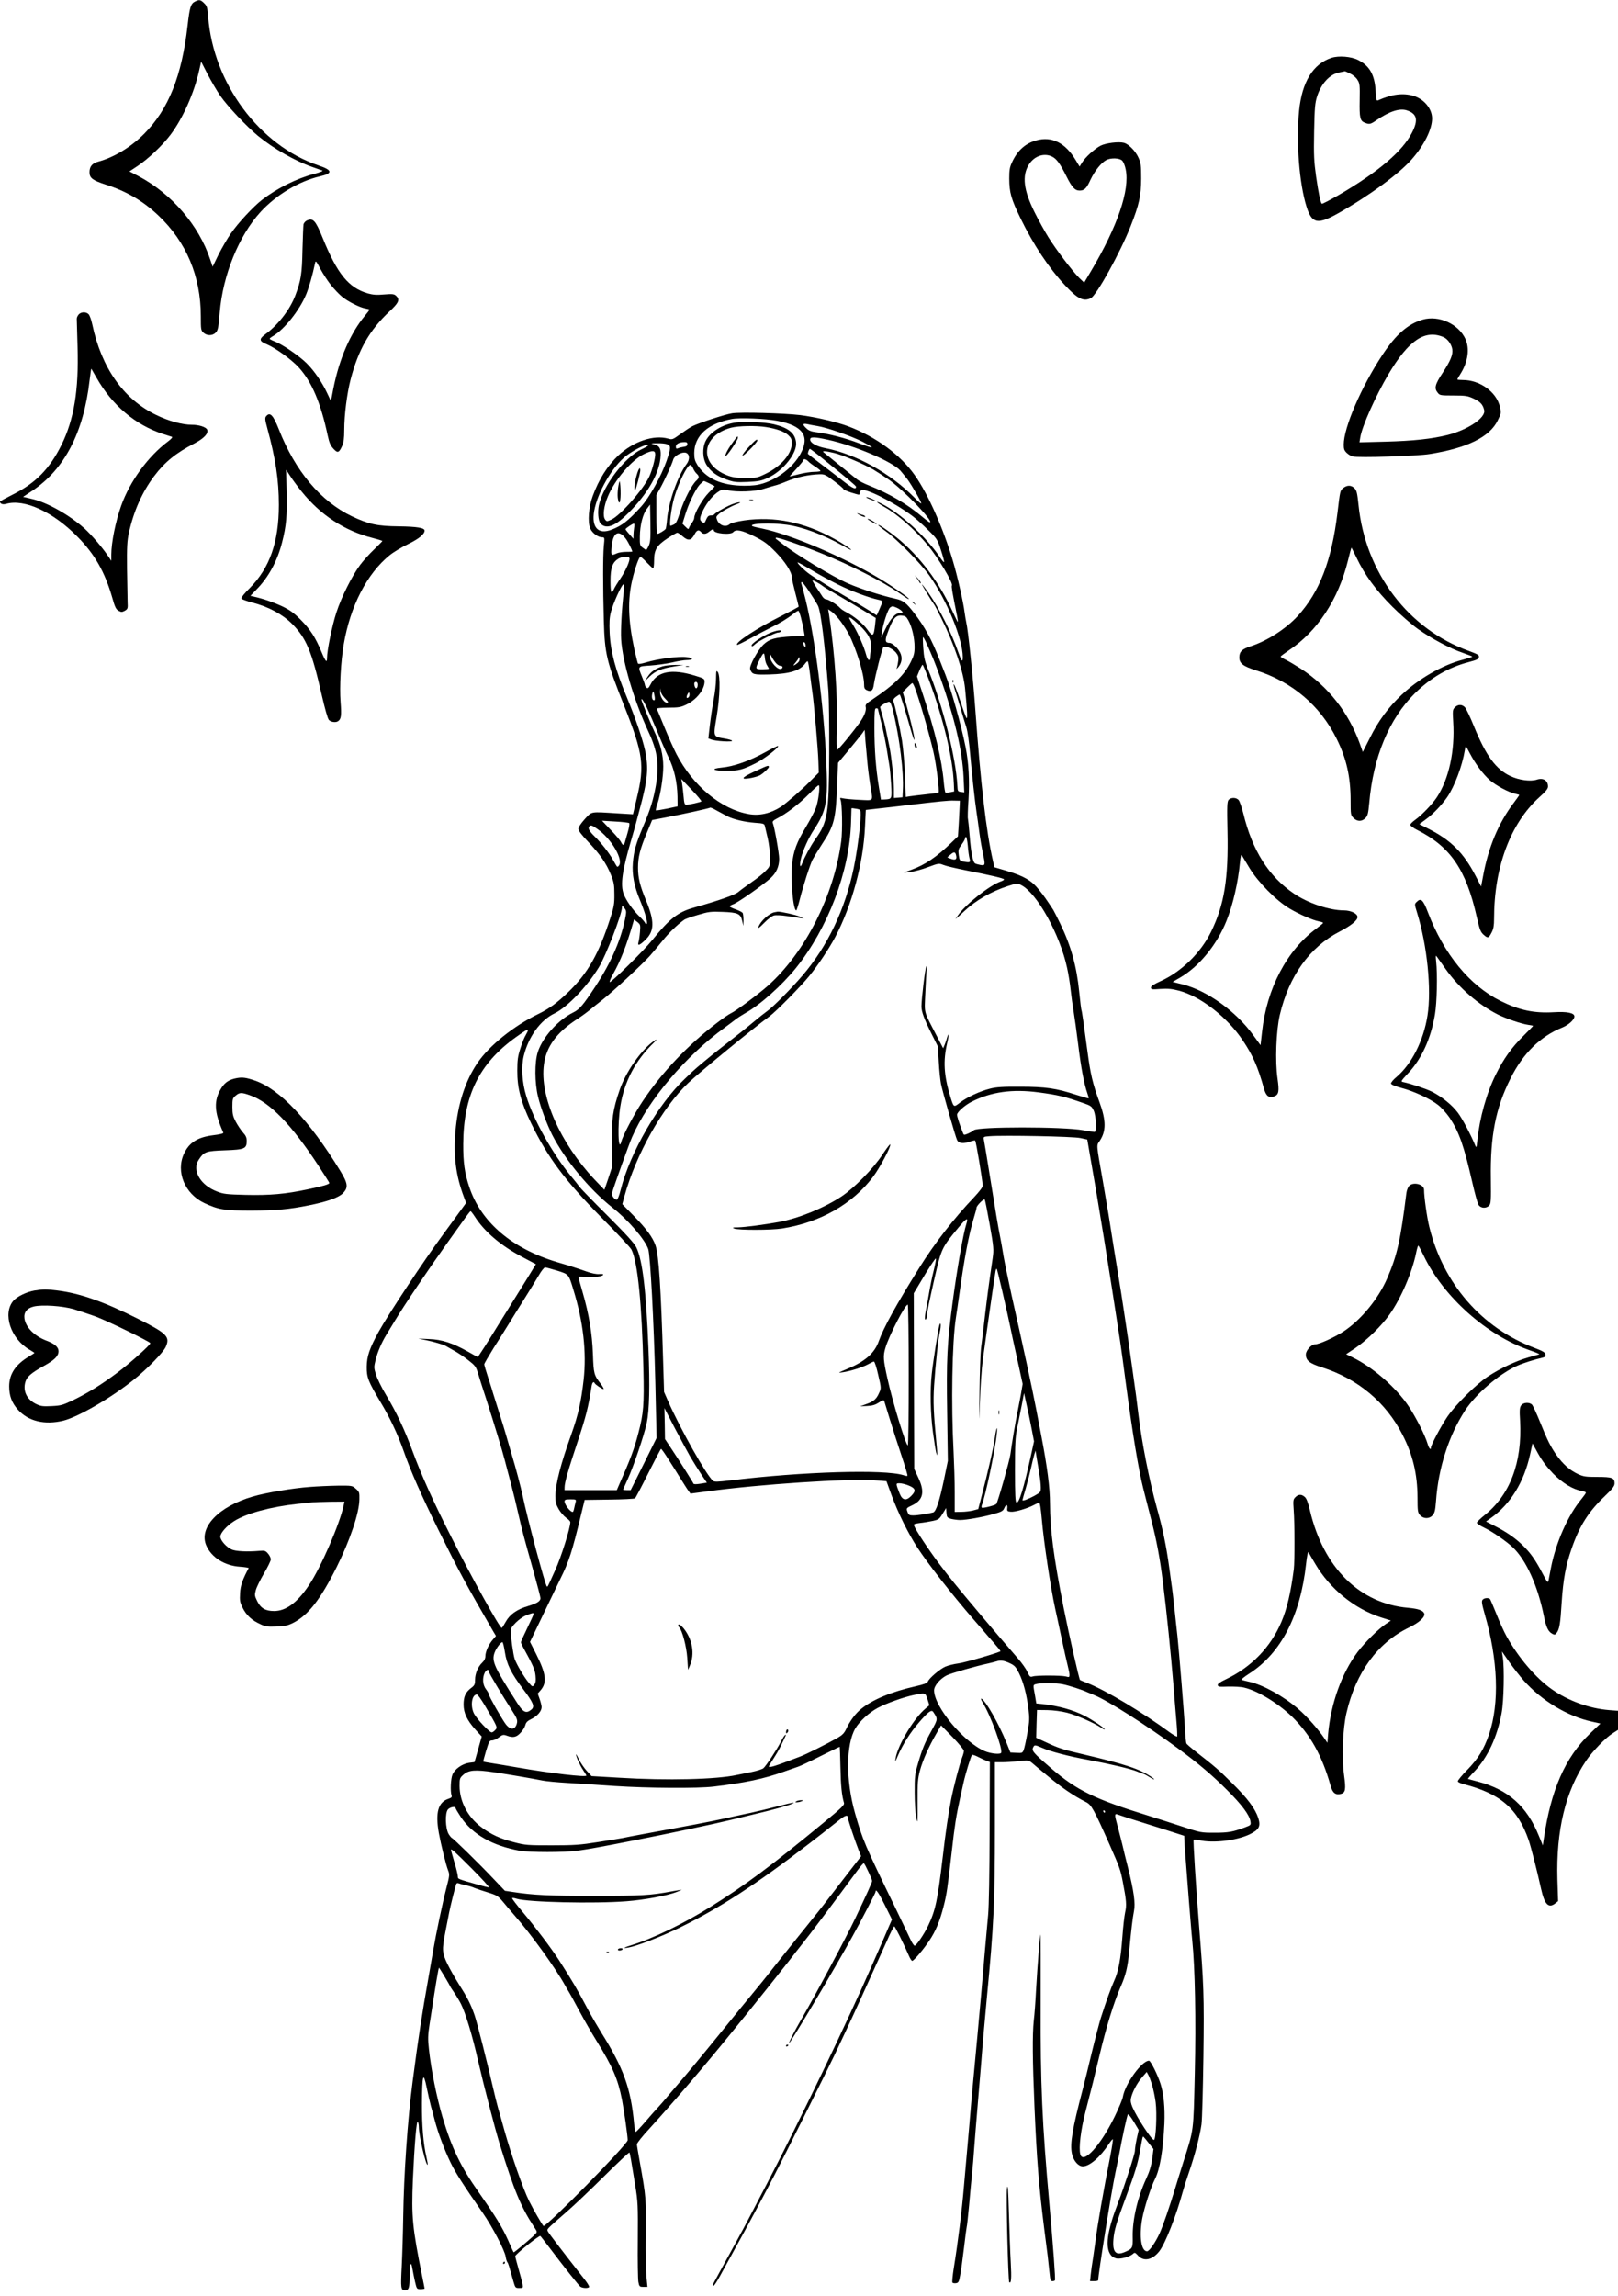 <?xml version="1.0" standalone="no"?>
<!DOCTYPE svg PUBLIC "-//W3C//DTD SVG 20010904//EN"
 "http://www.w3.org/TR/2001/REC-SVG-20010904/DTD/svg10.dtd">
<svg version="1.0" xmlns="http://www.w3.org/2000/svg"
 width="1410pt" height="2000pt" viewBox="0 0 1410 2000"
 preserveAspectRatio="xMidYMid meet">

<g transform="translate(0,2000) scale(0.1,-0.1)"
fill="#000000" stroke="none">
<path d="M1700 19987 c-38 -19 -47 -50 -65 -207 -50 -441 -166 -732 -379 -946
-117 -117 -264 -206 -403 -243 -50 -14 -73 -42 -73 -91 0 -51 27 -71 141 -108
179 -57 324 -141 459 -269 243 -229 370 -529 370 -878 0 -114 1 -123 23 -143
29 -27 76 -28 104 -2 22 20 27 43 38 180 27 323 166 666 354 872 138 151 337
270 520 312 113 26 109 54 -14 95 -515 174 -917 716 -961 1296 -7 80 -10 93
-35 117 -31 31 -43 33 -79 15z m220 -822 c62 -90 231 -269 330 -350 138 -112
321 -217 470 -269 41 -15 82 -29 90 -32 8 -3 -23 -16 -70 -28 -156 -41 -324
-125 -457 -227 -77 -60 -209 -202 -272 -294 -30 -43 -78 -126 -107 -183 l-51
-105 -22 65 c-98 294 -333 568 -619 721 l-84 44 71 47 c94 63 218 180 289 275
105 140 204 362 247 555 l18 79 56 -109 c31 -60 81 -145 111 -189z"/>
<path d="M11603 19496 c-161 -53 -257 -210 -282 -461 -27 -268 1 -632 65 -836
47 -149 96 -158 279 -55 267 151 534 347 641 472 108 124 174 260 174 353 -1
85 -70 168 -162 196 -91 27 -188 15 -309 -39 -14 -6 -17 5 -21 81 -8 141 -52
219 -152 270 -60 31 -170 40 -233 19z m163 -137 c24 -11 53 -35 64 -55 20 -31
21 -46 19 -176 -3 -155 3 -182 47 -198 38 -15 48 -13 101 24 111 76 200 105
262 85 90 -29 103 -84 45 -196 -83 -162 -293 -341 -638 -542 -76 -44 -142 -78
-146 -76 -12 8 -28 81 -51 239 -18 131 -21 180 -17 390 4 211 8 249 26 307 37
113 110 192 193 208 24 5 46 9 48 10 3 1 24 -8 47 -20z"/>
<path d="M9030 18777 c-94 -26 -163 -88 -209 -187 -22 -46 -26 -69 -26 -145 1
-124 16 -177 100 -350 111 -227 244 -428 387 -581 109 -117 158 -142 223 -112
49 22 257 397 348 628 74 187 91 264 92 415 0 116 -3 136 -24 182 -26 58 -86
119 -127 129 -47 12 -157 -2 -203 -25 -52 -27 -133 -100 -162 -148 l-21 -34
-35 58 c-90 150 -208 208 -343 170z m140 -142 c39 -20 69 -62 124 -172 47 -94
73 -123 114 -123 42 0 61 19 95 94 37 78 93 148 138 172 41 21 115 18 138 -5
11 -11 25 -45 31 -77 37 -178 -70 -494 -301 -883 l-61 -103 -45 43 c-57 57
-196 239 -268 354 -31 50 -85 147 -120 218 -95 191 -110 316 -49 413 47 76
134 105 204 69z"/>
<path d="M2672 18078 c-12 -6 -24 -21 -27 -32 -2 -12 -6 -111 -9 -221 -4 -211
-13 -268 -62 -397 -46 -123 -148 -255 -256 -335 -63 -46 -62 -64 7 -92 76 -32
217 -134 279 -202 114 -126 191 -308 252 -593 13 -61 24 -87 49 -114 37 -41
49 -37 76 22 14 31 19 65 19 141 0 131 24 318 55 438 67 259 165 431 339 594
82 76 93 104 57 137 -17 15 -31 17 -104 11 -65 -6 -97 -3 -141 9 -168 49 -267
170 -395 486 -62 152 -83 174 -139 148z m212 -561 c27 -34 70 -79 95 -100 53
-44 157 -96 206 -104 19 -3 35 -8 35 -10 0 -3 -17 -26 -39 -52 -128 -154 -224
-375 -276 -636 l-21 -109 -32 68 c-45 96 -112 194 -179 261 -64 64 -213 166
-279 191 -24 9 -44 20 -44 23 0 4 14 15 30 24 99 59 232 227 288 363 25 60 57
173 77 269 6 28 8 26 48 -49 23 -43 64 -105 91 -139z"/>
<path d="M686 17261 c-9 -10 -17 -27 -17 -37 0 -11 3 -122 7 -249 11 -375 -31
-629 -140 -850 -103 -208 -225 -333 -423 -432 -62 -31 -113 -59 -113 -62 0
-20 24 -28 53 -20 159 46 410 -70 622 -286 151 -153 239 -308 303 -530 23 -83
33 -103 55 -115 24 -13 30 -13 55 0 25 15 27 20 24 75 -1 33 -3 164 -5 290 -2
192 1 244 16 313 42 190 116 356 220 494 92 123 191 203 352 286 82 43 123 86
111 118 -9 24 -71 44 -134 44 -83 0 -201 32 -310 85 -285 137 -478 411 -558
790 -8 38 -22 77 -31 87 -21 23 -65 23 -87 -1z m155 -551 c136 -240 339 -412
579 -490 36 -11 71 -23 78 -25 8 -3 -5 -19 -35 -41 -173 -130 -331 -346 -407
-559 -49 -138 -86 -321 -86 -427 l0 -53 -27 40 c-50 75 -143 183 -205 240
-132 119 -330 231 -464 260 l-73 17 77 51 c284 188 451 509 503 966 7 56 13
100 15 99 1 -2 21 -37 45 -78z"/>
<path d="M12399 17216 c-129 -37 -234 -129 -351 -306 -185 -279 -338 -634
-338 -783 0 -39 5 -52 27 -73 14 -13 37 -27 50 -30 49 -13 566 3 672 21 326
52 522 148 592 291 31 63 32 66 20 120 -29 129 -174 234 -323 234 -26 0 -48 2
-48 5 0 3 13 27 30 53 63 102 78 216 41 298 -60 132 -232 210 -372 170z m177
-151 c38 -15 73 -63 80 -107 7 -47 -15 -100 -85 -207 -66 -100 -74 -133 -42
-172 18 -23 25 -24 138 -24 107 0 123 -3 175 -27 58 -27 81 -52 92 -101 15
-65 -142 -171 -319 -216 -136 -34 -301 -52 -539 -58 l-229 -6 7 42 c15 98 134
362 246 552 175 294 316 390 476 324z"/>
<path d="M6380 16400 c-63 -10 -284 -82 -345 -112 -22 -11 -70 -43 -107 -70
-65 -47 -69 -49 -105 -39 -127 36 -305 -25 -435 -147 -95 -90 -171 -210 -223
-354 -35 -94 -45 -225 -22 -280 17 -40 67 -78 104 -78 22 0 23 -2 15 -77 -8
-91 -8 -352 0 -648 8 -292 24 -358 178 -745 165 -416 179 -516 109 -804 l-33
-139 -136 8 c-240 15 -220 19 -284 -50 -33 -37 -55 -69 -56 -84 0 -16 26 -51
85 -113 104 -109 160 -190 199 -288 26 -64 30 -89 30 -170 1 -81 -4 -110 -33
-200 -101 -316 -198 -487 -368 -651 -98 -95 -168 -146 -263 -192 -214 -104
-427 -275 -530 -427 -106 -157 -171 -358 -191 -595 -18 -212 3 -382 72 -567
l21 -56 -83 -114 c-45 -62 -99 -135 -119 -163 -163 -221 -474 -690 -560 -845
-79 -144 -103 -213 -104 -305 -1 -94 14 -130 119 -306 82 -136 150 -279 203
-429 62 -177 151 -379 302 -685 178 -359 241 -476 477 -883 l25 -42 -28 -33
c-36 -42 -64 -104 -64 -143 0 -20 -9 -39 -26 -55 -37 -34 -64 -96 -64 -150 0
-41 -4 -50 -35 -73 -48 -37 -65 -74 -65 -144 0 -73 30 -137 104 -219 l54 -59
-31 -111 -32 -112 -47 -6 c-60 -9 -125 -54 -145 -103 -15 -36 -20 -144 -8
-181 5 -15 -1 -21 -28 -30 -89 -30 -114 -120 -83 -296 19 -103 62 -279 81
-327 14 -35 13 -46 -14 -150 -34 -130 -93 -412 -115 -543 -8 -49 -27 -155 -41
-235 -59 -333 -88 -518 -139 -910 -44 -333 -77 -814 -82 -1175 -2 -137 -8
-333 -13 -435 -10 -190 -8 -210 28 -210 34 0 41 22 41 127 0 106 12 136 24 61
4 -24 14 -73 22 -110 16 -68 16 -68 50 -68 19 0 34 3 34 6 0 3 -9 49 -20 102
-87 432 -95 521 -82 844 14 312 32 524 43 506 5 -7 9 -27 9 -44 0 -77 63 -345
77 -330 2 2 -3 32 -11 67 -27 118 -40 273 -39 469 2 251 12 283 42 134 12 -60
29 -131 36 -159 8 -27 24 -85 35 -129 28 -105 82 -251 137 -364 43 -89 108
-190 281 -439 84 -122 191 -325 199 -382 3 -20 10 -41 15 -47 8 -11 14 -31 52
-166 16 -56 18 -58 51 -58 33 0 34 1 29 33 -3 17 -19 78 -35 133 -16 56 -29
106 -29 111 0 16 211 186 219 176 5 -4 35 -44 69 -88 136 -180 264 -341 279
-353 19 -14 69 -16 77 -3 3 5 -16 36 -42 69 -183 233 -308 396 -317 414 -10
23 -21 11 170 178 60 52 205 190 322 306 117 116 215 208 218 204 5 -8 14 -57
50 -282 24 -148 25 -174 23 -480 -2 -178 1 -342 5 -365 8 -41 11 -43 44 -43
l35 0 -8 82 c-5 46 -8 214 -6 373 4 307 2 330 -52 630 -14 77 -26 148 -26 157
0 10 48 71 108 135 214 235 494 562 713 833 47 58 109 134 138 170 76 93 318
397 371 465 25 33 74 96 110 141 66 82 226 295 362 479 41 55 96 129 122 165
27 36 51 63 54 60 11 -8 72 -141 72 -154 0 -12 -44 -109 -147 -326 -80 -169
-361 -694 -475 -888 -57 -98 -114 -211 -100 -197 26 25 393 643 550 927 72
129 202 380 202 389 0 32 27 -7 81 -116 l62 -125 -23 -52 c-12 -29 -37 -87
-55 -128 -18 -41 -59 -133 -90 -205 -219 -502 -641 -1378 -917 -1907 -55 -106
-124 -238 -153 -293 -28 -55 -77 -145 -107 -200 -151 -274 -218 -397 -218
-401 0 -2 4 -4 9 -4 5 0 31 39 57 88 26 48 91 166 144 262 96 173 211 388 327
610 75 142 478 949 523 1045 18 39 60 126 92 195 55 114 221 480 366 802 31
71 60 128 65 128 7 0 80 -147 128 -257 10 -24 23 -43 28 -43 14 0 96 96 148
174 56 83 92 168 126 301 27 106 33 147 72 486 23 209 38 305 71 454 9 39 22
99 30 135 17 77 64 232 74 243 4 4 27 -3 52 -16 26 -13 59 -29 75 -34 l29 -11
-2 -603 c-1 -366 -6 -653 -13 -729 -12 -127 -43 -479 -61 -695 -12 -133 -53
-589 -70 -760 -6 -60 -22 -240 -35 -400 -14 -159 -34 -389 -45 -510 -18 -213
-51 -479 -89 -715 -10 -63 -15 -119 -11 -123 4 -5 18 -7 31 -5 21 3 26 12 36
68 7 36 22 142 33 236 11 95 22 178 24 185 3 8 12 93 21 189 8 96 20 218 25
270 6 52 15 158 20 235 6 77 19 244 30 370 11 127 24 289 30 360 11 146 35
417 50 575 60 625 70 827 70 1483 l0 567 63 0 c34 0 100 4 146 10 83 9 84 9
117 -18 17 -15 70 -59 116 -97 137 -115 239 -185 353 -243 46 -23 68 -63 204
-369 90 -204 95 -219 116 -328 31 -161 34 -201 20 -262 -7 -32 -18 -128 -24
-213 -15 -198 -34 -303 -73 -387 -28 -63 -67 -170 -116 -323 -11 -36 -46 -168
-77 -295 -30 -126 -66 -273 -80 -325 -90 -342 -112 -474 -94 -559 13 -62 55
-111 95 -111 59 0 151 79 229 198 15 23 30 40 33 38 2 -3 -7 -65 -21 -138 -61
-309 -117 -630 -132 -758 -4 -30 -13 -93 -20 -140 -8 -47 -17 -111 -20 -142
l-6 -58 35 0 c20 0 36 3 36 8 0 52 113 760 150 937 11 50 23 113 29 140 29
162 73 361 80 368 4 4 27 -24 51 -64 l43 -72 -17 -76 c-9 -42 -16 -90 -16
-106 0 -27 -88 -299 -146 -450 -97 -252 -116 -391 -63 -459 10 -13 33 -26 51
-29 39 -5 112 15 139 39 18 16 20 15 48 -15 49 -53 126 -36 185 41 52 69 144
303 202 513 9 33 33 110 54 170 50 144 96 320 110 419 6 44 13 311 17 593 7
532 3 632 -38 1138 -28 354 -53 744 -47 750 3 3 25 1 49 -4 118 -28 322 -4
437 50 84 41 100 70 77 143 -27 82 -94 172 -227 303 -120 119 -146 141 -312
271 -45 35 -84 69 -87 75 -4 7 -10 68 -13 137 -8 137 -50 652 -65 795 -6 50
-17 158 -26 240 -9 83 -20 179 -26 215 -5 36 -14 99 -19 140 -27 197 -56 337
-110 530 -64 231 -132 576 -160 815 -6 50 -15 122 -20 160 -6 39 -19 135 -30
215 -11 80 -29 204 -39 275 -11 72 -27 180 -36 240 -17 116 -32 210 -66 415
-11 69 -27 163 -34 210 -8 47 -23 144 -34 215 -12 72 -35 207 -51 300 -58 328
-56 305 -27 347 57 85 57 177 -2 338 -59 160 -79 246 -105 445 -32 240 -48
350 -52 357 -2 3 -11 73 -19 155 -22 223 -71 402 -166 598 -27 55 -54 109 -61
120 -60 91 -78 118 -125 176 -64 80 -132 119 -283 164 l-105 31 -12 55 c-59
255 -107 671 -153 1309 -21 293 -64 708 -80 770 -4 19 -11 60 -15 90 -10 83
-61 309 -100 440 -84 286 -216 584 -333 750 -126 179 -340 336 -582 427 -98
37 -282 80 -416 97 -143 17 -517 28 -594 16z m395 -66 c222 -42 286 -134 200
-289 -63 -113 -192 -214 -325 -256 -48 -15 -91 -20 -165 -20 -195 1 -331 61
-407 180 -23 37 -28 56 -28 105 1 151 120 258 328 296 68 13 292 4 397 -16z
m348 -45 c86 -14 289 -85 390 -135 49 -25 87 -48 84 -51 -3 -3 -54 14 -112 36
-113 44 -270 84 -370 96 -44 5 -67 14 -87 33 -37 34 -35 46 5 38 17 -4 58 -12
90 -17z m89 -119 c239 -52 562 -190 634 -269 19 -22 48 -58 64 -79 42 -59 124
-202 118 -207 -3 -3 -29 19 -59 50 -205 210 -511 380 -775 431 -79 15 -134 46
-134 76 0 24 38 23 152 -2z m-1222 -39 c0 -14 -9 -20 -32 -23 -18 -3 -41 -8
-50 -13 -14 -5 -18 -2 -18 14 0 24 28 39 73 40 20 1 27 -4 27 -18z m-176 -1
c34 -13 33 -32 -5 -144 -46 -133 -151 -322 -224 -401 -112 -123 -164 -163
-253 -198 -118 -47 -179 17 -154 162 29 163 159 387 277 479 51 39 125 80 164
92 52 14 35 -4 -31 -35 -144 -68 -333 -317 -369 -486 -12 -57 -6 -134 13 -157
43 -51 114 -32 209 56 179 166 297 356 314 507 9 81 -3 110 -52 123 -37 10
-37 10 24 11 34 1 73 -3 87 -9z m1347 -118 c221 -178 299 -243 299 -252 0 -26
-28 -15 -102 42 -45 35 -133 103 -197 151 -63 48 -117 89 -119 92 -6 5 8 45
16 45 4 -1 50 -35 103 -78z m-1451 30 c0 -37 -26 -135 -50 -189 -48 -109 -254
-344 -332 -379 -39 -18 -41 -18 -55 1 -22 29 -11 118 25 202 61 146 210 320
317 369 70 33 95 32 95 -4z m1560 12 c70 -16 259 -97 340 -144 27 -16 84 -53
127 -82 126 -84 409 -378 365 -378 -4 0 -35 23 -67 50 -128 108 -286 201 -462
271 -42 16 -88 40 -103 52 -15 12 -85 69 -156 126 -71 57 -133 108 -138 112
-15 13 20 11 94 -7z m-1284 -2 c25 -16 24 -58 -2 -93 -76 -100 -158 -331 -171
-484 -3 -40 -9 -77 -12 -82 -9 -13 -59 -43 -71 -43 -6 0 -10 59 -10 169 l0
169 33 59 c40 72 103 210 113 247 10 40 89 79 120 58z m1058 -71 c9 -10 37
-31 62 -47 24 -15 44 -32 44 -36 0 -4 -24 -8 -53 -8 -30 0 -89 -9 -132 -20
-43 -11 -80 -20 -83 -20 -2 0 23 29 57 65 33 36 61 70 61 75 0 17 26 11 44 -9z
m-1004 -60 c6 -16 20 -37 31 -47 24 -22 24 -36 -2 -60 -39 -35 -106 -163 -140
-268 -26 -82 -38 -107 -57 -115 -12 -6 -26 -11 -29 -11 -13 0 8 161 32 244 38
131 114 286 141 286 6 0 17 -13 24 -29z m1229 -112 c45 -33 81 -64 81 -69 0
-5 30 -18 66 -30 79 -24 74 -23 74 -6 0 7 6 19 14 25 30 25 279 -99 445 -222
30 -22 91 -76 136 -121 81 -79 84 -83 115 -179 18 -54 30 -101 27 -103 -3 -3
-20 17 -38 45 -119 176 -349 386 -508 464 -62 31 -43 10 26 -29 113 -62 265
-197 379 -334 91 -111 222 -329 209 -350 -5 -8 4 -62 46 -269 5 -24 7 -46 6
-48 -2 -2 -23 40 -47 93 -115 253 -286 480 -486 642 -71 57 -155 115 -160 109
-3 -3 26 -26 63 -53 98 -69 309 -284 383 -389 154 -219 289 -549 290 -709 0
-50 -11 -38 -38 39 -56 164 -167 387 -259 518 -30 42 -56 77 -59 77 -4 0 88
-152 106 -175 5 -5 34 -61 65 -124 111 -224 190 -457 205 -608 19 -195 23
-268 13 -258 -5 6 -27 64 -48 130 -37 113 -65 182 -65 160 0 -5 7 -30 15 -55
8 -25 29 -92 46 -150 17 -58 39 -132 50 -165 11 -35 25 -132 33 -230 18 -197
41 -410 56 -510 6 -38 17 -119 25 -180 8 -60 22 -140 30 -177 23 -104 22 -110
-22 -102 -21 4 -43 10 -48 15 -18 14 -34 99 -45 239 -6 74 -13 141 -15 148 -3
8 -1 83 5 167 10 165 2 320 -26 460 -35 179 -124 497 -174 625 -10 25 -35 88
-55 140 -65 167 -127 281 -218 399 -70 91 -96 111 -165 126 -115 25 -305 86
-412 133 -132 57 -461 256 -580 351 -25 19 -47 37 -49 38 -2 2 -2 6 1 9 9 8
221 -65 403 -139 244 -98 534 -246 670 -342 71 -49 85 -58 85 -52 0 11 -141
109 -251 175 -312 188 -777 386 -1023 437 -44 9 -84 18 -89 22 -38 23 159 32
300 12 134 -18 320 -87 485 -181 37 -21 70 -38 74 -38 13 0 -71 56 -146 97
-263 145 -520 197 -784 160 -65 -10 -115 -22 -125 -31 -35 -32 -91 -15 -111
33 -11 28 -10 32 16 55 30 25 108 68 158 86 49 18 22 21 -29 3 -50 -16 -161
-78 -171 -94 -3 -5 -16 -9 -30 -9 -19 0 -28 -8 -40 -35 -13 -31 -16 -34 -34
-23 -27 17 -25 38 10 109 35 68 86 129 135 159 28 18 39 19 77 10 78 -18 239
-12 310 11 34 11 79 24 98 29 19 4 67 21 105 37 86 36 192 59 287 62 43 1 54
-4 127 -60z m-1086 -20 c23 -12 43 -23 45 -24 2 -2 -22 -28 -53 -58 -53 -54
-125 -179 -125 -218 0 -9 -8 -27 -18 -40 -10 -13 -22 -33 -26 -43 -6 -19 -8
-18 -33 6 l-26 26 23 74 c30 101 91 226 127 266 17 17 34 32 37 32 4 0 26 -10
49 -21z m-529 -541 c-9 -21 -20 -38 -23 -38 -3 0 -17 9 -31 20 -23 17 -25 25
-24 97 1 98 26 196 62 242 l27 36 3 -160 c2 -133 0 -166 -14 -197z m-128 155
c-3 -21 -6 -51 -6 -67 l0 -29 -35 39 c-19 21 -34 41 -34 44 -1 7 61 49 73 49
5 1 6 -16 2 -36z m694 -22 c0 -29 148 -43 170 -16 23 27 75 17 182 -36 89 -45
115 -64 188 -138 83 -85 140 -174 140 -218 0 -12 14 -73 30 -136 17 -64 30
-118 30 -121 0 -3 -73 -42 -162 -87 -200 -100 -394 -227 -375 -246 3 -3 55 22
114 55 59 33 140 75 178 94 79 39 143 77 196 119 20 16 41 29 46 29 9 0 34
-93 49 -181 l6 -36 -105 -6 c-157 -10 -199 -22 -252 -70 -50 -47 -127 -188
-118 -215 17 -47 27 -50 166 -47 180 5 269 33 315 97 7 10 16 18 20 18 4 0 13
-48 20 -107 7 -60 17 -135 22 -168 13 -86 49 -494 52 -602 l3 -93 -75 -75
c-71 -73 -212 -195 -255 -223 -93 -59 -187 -80 -282 -63 -239 42 -486 248
-628 522 -25 48 -72 154 -105 235 -34 82 -63 154 -66 159 -3 7 33 10 98 11 90
0 110 3 158 26 89 42 160 131 160 202 0 23 -8 28 -85 51 -203 62 -328 37 -386
-77 -17 -32 -23 -37 -35 -28 -8 7 -14 18 -14 24 0 6 -11 38 -25 71 -38 93 -40
91 73 98 53 4 138 15 187 26 50 12 106 21 125 21 65 1 68 18 4 26 -69 9 -253
-15 -354 -46 -44 -13 -66 -16 -71 -9 -3 6 -18 66 -33 133 -52 245 -57 423 -16
596 24 103 59 200 71 200 5 0 30 -22 56 -50 26 -27 50 -50 55 -50 4 0 8 29 8
65 0 96 23 134 117 196 41 27 80 49 85 49 6 0 26 -13 45 -30 50 -44 77 -40
107 18 18 35 36 41 56 17 17 -21 43 -19 71 5 26 21 39 25 39 11z m-766 -74
c19 -25 56 -99 56 -112 0 -1 -24 -2 -52 -2 -29 0 -66 -5 -83 -13 -46 -21 -50
-19 -47 35 8 144 59 181 126 92z m30 -166 c11 -16 -28 -106 -75 -177 -27 -39
-54 -83 -60 -98 -22 -47 -29 -28 -29 75 0 112 17 160 68 192 29 18 87 23 96 8z
m1826 -236 c113 -56 260 -111 348 -130 17 -3 32 -10 32 -15 0 -4 -11 -33 -25
-64 l-25 -56 -67 43 c-38 24 -95 58 -128 77 -115 65 -340 203 -390 239 -49 35
-104 90 -105 102 0 4 53 -25 118 -64 64 -39 173 -98 242 -132z m-140 -10 c8
-7 60 -38 115 -70 55 -32 156 -92 224 -133 l123 -75 -6 -59 c-12 -105 -19
-109 -70 -39 -38 52 -116 115 -182 149 -22 11 -47 28 -55 38 -21 25 -100 74
-121 74 -10 0 -25 12 -34 28 -10 15 -32 50 -51 77 -18 28 -33 54 -33 58 0 8
58 -23 90 -48z m-118 -48 c31 -46 65 -101 76 -123 26 -52 60 -332 91 -744 5
-63 8 -306 7 -540 -3 -540 -13 -599 -123 -753 -39 -55 -93 -155 -112 -207 -18
-49 -25 -20 -11 43 17 69 66 179 111 247 113 171 126 246 109 610 -21 469 -99
1071 -181 1402 -16 64 -32 123 -35 132 -3 9 -2 16 3 16 6 0 35 -37 65 -83z
m-1615 11 c-19 -163 -29 -345 -24 -428 12 -195 110 -527 237 -802 81 -174 97
-289 65 -474 -22 -122 -48 -207 -112 -357 -63 -152 -79 -208 -88 -314 -8 -99
11 -203 61 -321 45 -109 71 -199 60 -209 -5 -4 -11 -1 -14 7 -3 8 -24 33 -47
55 -58 55 -119 141 -140 198 -30 81 -13 202 65 467 15 52 30 104 33 115 3 11
21 79 40 150 72 264 81 364 48 520 -22 100 -83 278 -158 460 -100 240 -142
398 -150 560 -4 93 -2 134 11 185 19 74 94 240 109 240 6 0 7 -21 4 -52z
m2376 -151 c18 -8 38 -21 46 -30 12 -15 10 -17 -17 -17 -39 0 -82 -48 -129
-144 l-34 -71 6 45 c10 75 54 208 73 219 22 13 17 13 55 -2z m-486 -121 c25
-34 56 -83 70 -110 67 -132 133 -349 133 -437 0 -32 4 -41 24 -51 38 -17 54
-4 61 49 10 70 72 314 83 325 16 16 78 -10 108 -44 21 -26 25 -39 22 -72 -3
-23 -8 -50 -12 -61 -6 -16 -4 -15 13 5 30 37 36 82 16 124 -20 41 -68 86 -94
86 -35 0 -40 19 -21 74 48 136 73 169 128 164 31 -3 40 -9 58 -42 31 -55 54
-153 54 -231 0 -55 -6 -77 -34 -133 -57 -114 -147 -200 -334 -325 -52 -34 -62
-45 -58 -63 8 -30 -11 -80 -53 -139 -60 -84 -184 -235 -194 -235 -6 0 -8 69
-4 183 8 274 -18 656 -68 991 l-8 49 33 -23 c18 -13 52 -50 77 -84z m156 -26
c87 -80 116 -138 106 -211 -4 -30 -8 -64 -8 -76 -1 -37 -19 -26 -32 20 -18 68
-69 187 -111 256 -21 34 -38 65 -38 67 0 14 25 -3 83 -56z m586 -152 c59 -132
77 -176 123 -303 127 -358 194 -641 205 -873 l6 -134 -29 4 c-27 3 -29 6 -31
53 -12 243 -129 707 -257 1018 -26 65 -35 102 -40 180 -4 53 -5 97 -2 97 3 0
14 -19 25 -42z m-1049 -31 c0 -18 -2 -19 -10 -7 -13 20 -13 43 0 35 6 -3 10
-16 10 -28z m-354 -113 c2 -20 10 -47 19 -60 8 -13 15 -26 15 -29 0 -3 -25 -5
-55 -5 -63 0 -65 4 -32 70 42 84 47 86 53 24z m97 -41 c11 -13 29 -23 39 -23
19 0 24 -15 8 -25 -28 -18 -100 59 -100 107 1 22 2 21 17 -7 8 -16 25 -40 36
-52z m196 11 c-7 -8 -22 -20 -33 -26 -17 -9 -15 -5 7 21 15 18 28 38 28 44 1
7 3 4 6 -6 3 -10 -1 -25 -8 -33z m1138 -161 c125 -338 206 -675 215 -897 l3
-70 -35 -7 c-19 -4 -37 -6 -41 -3 -3 2 -10 41 -14 86 -17 200 -76 449 -184
774 l-50 152 21 51 c12 28 25 51 28 51 3 0 29 -62 57 -137z m-2017 -37 c0 -30
-15 -42 -24 -20 -10 27 -7 44 9 44 9 0 15 -9 15 -24z m1893 -28 c41 -109 125
-400 161 -556 25 -106 55 -346 45 -356 -2 -2 -51 -9 -108 -15 -57 -6 -121 -14
-141 -17 l-37 -6 -6 183 c-4 101 -16 238 -26 304 -18 113 -61 310 -76 346 -4
11 3 24 21 38 15 11 30 21 34 21 6 0 30 -76 104 -330 14 -47 25 -75 25 -62 1
24 -43 208 -81 340 l-21 73 38 39 c22 22 42 40 46 40 3 0 13 -19 22 -42z
m-2177 -93 c30 -31 32 -35 14 -35 -26 0 -60 55 -58 95 l1 30 4 -28 c3 -15 20
-43 39 -62z m-92 23 c5 -25 3 -38 -4 -38 -16 0 -23 26 -16 56 8 32 11 29 20
-18z m297 -11 c-17 -17 -24 -1 -10 25 12 21 14 21 17 4 2 -10 -1 -23 -7 -29z
m-367 -84 c18 -38 59 -131 91 -208 31 -77 76 -180 100 -230 51 -104 76 -216
79 -342 l1 -87 -93 -20 c-50 -10 -94 -17 -96 -15 -3 3 3 30 14 60 27 83 50
232 50 323 0 96 -25 199 -69 285 -28 57 -121 282 -121 295 0 18 13 -1 44 -61z
m2153 -53 c54 -232 89 -516 81 -667 l-3 -68 -37 -3 -38 -3 0 78 c0 81 -23 294
-40 373 -5 25 -17 81 -26 125 -8 44 -24 109 -35 144 -10 35 -19 67 -19 71 0
12 63 49 80 47 10 -2 22 -33 37 -97z m-137 36 c0 -1 13 -54 29 -117 16 -63 36
-161 46 -219 9 -58 20 -127 25 -155 5 -27 12 -103 16 -167 7 -130 8 -128 -58
-132 l-31 -1 -18 109 c-27 166 -39 327 -39 515 0 145 2 171 15 171 8 0 15 -2
15 -4z m-89 -491 c6 -60 18 -146 25 -190 22 -129 32 -118 -98 -112 -62 3 -126
9 -142 13 -26 6 -28 5 -21 -12 14 -33 18 -268 6 -360 -63 -475 -315 -972 -641
-1262 -86 -76 -282 -222 -322 -239 -15 -7 -67 -42 -115 -79 -259 -196 -487
-437 -655 -690 -67 -100 -171 -296 -183 -347 -28 -108 -35 145 -9 307 34 214
131 399 291 553 37 36 26 36 -18 1 -106 -84 -229 -265 -279 -412 -59 -170 -72
-258 -68 -476 l2 -195 -33 -100 -34 -99 -88 92 c-299 319 -477 723 -439 1000
20 154 110 277 282 390 35 22 86 59 113 81 28 23 79 64 115 92 91 71 348 310
413 383 30 34 82 96 115 137 54 67 127 137 184 177 10 8 65 27 121 43 93 28
112 30 214 26 134 -5 157 -16 171 -79 l10 -43 1 50 c0 28 -3 56 -7 63 -5 7
-31 20 -58 30 -27 9 -51 21 -54 25 -3 5 11 14 31 21 38 13 257 166 323 226 50
45 76 101 76 169 0 47 -40 273 -56 314 -4 11 6 22 38 38 78 39 192 126 273
208 44 45 84 81 89 81 15 0 -2 -141 -25 -200 -11 -30 -50 -103 -85 -162 -82
-136 -109 -209 -122 -329 -14 -131 10 -399 37 -399 3 0 17 42 30 93 31 123 89
303 112 349 11 21 48 82 83 136 106 160 120 216 132 527 l7 180 92 110 c50 60
102 125 116 143 l24 34 7 -99 c5 -54 13 -147 19 -208z m-1449 -316 c-9 -7
-107 -29 -131 -29 -15 0 -19 12 -24 73 -4 39 -9 90 -13 112 l-7 40 91 -95 c50
-52 88 -98 84 -101z m2251 -39 c-1 -25 -5 -94 -8 -155 l-7 -110 -57 -55 c-128
-124 -229 -193 -348 -236 l-68 -25 60 6 c33 4 102 22 153 42 91 34 95 34 133
19 21 -9 107 -29 191 -46 223 -44 338 -71 338 -80 0 -5 -14 -13 -32 -19 -94
-33 -304 -199 -369 -293 l-23 -33 24 20 c13 11 38 33 54 49 98 92 234 171 376
217 84 27 85 27 120 9 137 -70 336 -428 399 -720 11 -48 25 -134 31 -191 6
-57 18 -142 26 -189 8 -47 26 -177 40 -290 24 -197 51 -342 80 -424 8 -22 13
-41 11 -43 -2 -2 -51 12 -110 31 -171 56 -265 70 -487 70 -153 1 -210 -3 -263
-17 -88 -22 -199 -74 -261 -121 -56 -44 -55 -44 -85 54 -56 185 -63 309 -27
464 9 38 14 71 12 74 -3 2 -8 -9 -12 -24 -4 -16 -13 -44 -21 -62 l-14 -33 -56
108 c-118 227 -107 185 -99 378 4 94 9 186 12 205 3 24 2 30 -4 20 -10 -16
-42 -281 -42 -347 0 -47 25 -113 92 -246 l51 -102 8 -135 c4 -74 13 -160 19
-190 13 -67 128 -468 141 -492 14 -27 53 -32 105 -14 26 9 49 14 52 11 8 -8
62 -332 66 -391 1 -14 -26 -49 -74 -101 -179 -188 -346 -403 -480 -618 -201
-321 -311 -522 -351 -635 -37 -107 -121 -181 -283 -247 -74 -31 -77 -33 -36
-27 67 9 177 44 224 70 23 13 46 24 52 24 6 0 23 -52 37 -116 27 -115 27 -116
8 -157 -23 -54 -48 -75 -113 -98 l-53 -19 62 3 c46 2 71 10 102 30 29 20 43
24 46 15 2 -7 24 -80 50 -163 25 -82 71 -225 102 -317 31 -92 54 -170 51 -173
-2 -3 -18 -1 -34 5 -162 53 -883 32 -1517 -46 -103 -12 -131 -13 -143 -3 -58
48 -285 452 -392 694 l-35 80 -8 265 c-19 642 -38 926 -66 1010 -24 71 -80
147 -189 258 l-101 103 18 67 c102 369 331 775 558 990 109 102 574 483 704
577 57 41 274 261 348 352 78 96 171 236 226 338 147 277 247 647 261 965 l7
145 105 12 c58 6 168 19 245 28 294 35 372 43 420 41 l50 -1 -2 -45z m-2023
-91 c55 -27 148 -49 238 -56 73 -5 83 -8 87 -27 3 -12 14 -59 25 -106 11 -48
20 -120 20 -166 0 -81 0 -82 -38 -120 -20 -22 -75 -66 -122 -98 -47 -33 -99
-71 -115 -85 -30 -26 -166 -74 -389 -137 -139 -39 -211 -96 -363 -284 -75 -93
-365 -378 -370 -364 -2 6 11 38 30 70 66 118 115 243 176 452 l6 23 29 -22
c27 -22 28 -25 23 -88 -3 -36 -9 -76 -13 -88 -10 -35 10 -28 60 20 80 77 81
162 5 346 -52 125 -69 194 -69 283 0 93 18 163 77 304 l46 111 121 23 c153 29
378 79 385 85 2 3 29 -9 60 -27 31 -17 72 -39 91 -49z m1129 65 c29 -6 31 -9
31 -53 -1 -91 -29 -309 -60 -460 -75 -363 -228 -683 -449 -941 -99 -115 -253
-270 -305 -307 -28 -20 -78 -60 -111 -88 -62 -52 -132 -108 -295 -235 -85 -66
-216 -175 -246 -204 -6 -6 -35 -34 -65 -62 -233 -219 -478 -643 -560 -967 -12
-50 -27 -87 -34 -87 -20 0 -48 38 -42 57 19 66 150 431 175 488 138 319 468
709 810 956 31 23 73 54 92 69 19 15 57 39 83 54 129 71 320 242 443 394 279
348 466 839 480 1262 2 69 4 126 4 128 0 4 16 2 49 -4z m-1986 -124 c5 -4 -1
-41 -13 -81 -12 -41 -24 -82 -26 -91 -7 -25 -19 -22 -32 7 -6 13 -46 61 -89
105 l-77 81 115 -7 c62 -3 118 -10 122 -14z m-280 -49 c126 -86 236 -276 188
-324 -13 -13 -10 -15 -46 48 -38 68 -103 150 -164 210 -47 46 -61 72 -44 88
11 12 23 8 66 -22z m3231 -149 c3 -42 10 -92 15 -110 11 -35 4 -38 -57 -26
-28 6 -31 11 -37 55 -6 44 -4 53 24 91 17 23 31 48 31 55 0 7 4 13 9 13 4 0
11 -35 15 -78z m-101 -88 c6 -31 -9 -39 -49 -24 l-29 12 28 24 c32 28 43 25
50 -12z m-2879 -513 c-34 -199 -123 -407 -267 -626 -106 -161 -137 -198 -193
-225 -131 -65 -265 -214 -307 -343 -29 -89 -28 -270 2 -391 24 -98 76 -237
123 -331 111 -217 325 -476 524 -633 138 -108 284 -278 313 -362 18 -53 49
-631 62 -1165 l11 -480 -113 -228 -113 -227 -33 0 c-18 0 -33 2 -33 4 0 2 18
43 40 91 51 111 144 386 166 490 23 114 28 318 15 645 -20 507 -52 776 -106
885 -18 36 -86 111 -250 275 -125 124 -236 239 -248 255 -11 17 -44 58 -72 91
-163 199 -328 495 -389 697 -37 120 -45 257 -21 352 42 167 145 309 268 368
111 54 284 234 386 402 61 101 200 459 201 520 1 19 2 19 21 -4 15 -18 18 -32
13 -60z m-854 -1008 c0 -5 -9 -22 -19 -40 -11 -17 -32 -69 -46 -115 -22 -68
-27 -102 -27 -193 -1 -152 31 -275 121 -460 144 -297 294 -498 615 -823 133
-134 249 -258 259 -277 54 -107 91 -475 104 -1040 7 -314 1 -386 -43 -554 -39
-149 -65 -219 -177 -473 l-12 -28 -227 0 -228 0 0 23 c0 43 31 151 114 400 74
224 93 298 122 485 5 30 18 42 26 24 5 -12 64 -52 77 -52 6 0 -5 21 -24 46
-59 77 -62 87 -68 259 -7 182 -34 348 -91 543 -20 68 -36 126 -36 129 0 3 28
3 63 0 34 -2 82 -2 106 2 55 8 67 28 13 23 -24 -2 -66 6 -113 23 -71 25 -147
50 -254 81 -393 118 -663 348 -765 653 -41 122 -54 215 -53 376 2 423 139 701
458 930 88 63 105 73 105 58z m4450 -538 c172 -23 233 -38 389 -93 67 -23 75
-29 92 -66 22 -49 27 -186 7 -186 -7 0 -51 7 -98 15 -175 32 -922 32 -954 0
-7 -8 -30 -20 -50 -29 -37 -15 -37 -15 -47 12 -27 67 -49 137 -49 152 0 23 68
83 127 113 172 87 355 112 583 82z m365 -398 l60 -13 17 -99 c75 -423 175
-1037 268 -1650 11 -71 33 -236 50 -365 58 -438 113 -769 154 -930 13 -52 45
-174 69 -270 46 -177 75 -331 101 -540 32 -250 70 -629 91 -885 8 -99 19 -242
26 -317 7 -76 10 -141 7 -144 -4 -3 -30 12 -60 33 -242 178 -563 370 -723 433
-33 13 -61 24 -63 26 -8 5 -98 404 -143 629 -88 448 -118 677 -119 910 0 135
-24 320 -75 585 -14 74 -35 180 -45 235 -34 177 -114 548 -214 990 -29 132
-61 287 -71 345 -9 58 -23 137 -31 175 -16 79 -36 198 -94 560 -22 138 -43
262 -46 277 -5 26 -4 27 48 31 118 10 733 -2 793 -16z m-790 -754 c35 -198 36
-217 26 -290 -34 -231 -44 -306 -67 -498 -13 -115 -29 -246 -35 -290 -5 -44
-11 -215 -13 -380 -4 -291 -4 -294 4 -75 4 124 15 281 24 350 43 314 107 757
112 779 3 13 7 21 10 19 5 -5 86 -352 114 -488 9 -47 39 -182 65 -300 l47
-215 -16 -95 c-10 -52 -24 -124 -31 -160 -15 -71 -49 -273 -60 -359 -8 -57
-111 -421 -123 -432 -12 -12 -115 -38 -125 -32 -4 3 -5 12 -1 22 31 75 117
483 131 626 8 76 -5 49 -17 -36 -14 -98 -57 -288 -123 -539 l-22 -85 -45 -12
c-25 -6 -71 -12 -102 -12 l-58 -1 0 168 c0 92 -5 253 -10 357 -22 409 -13 951
20 1165 6 36 19 128 30 205 45 322 82 518 125 661 14 45 25 87 25 94 0 17 63
81 71 72 4 -4 23 -102 44 -219z m-4485 66 c85 -131 228 -252 415 -350 l115
-61 -22 -36 c-12 -21 -71 -116 -131 -212 -60 -96 -134 -215 -165 -265 -98
-160 -185 -295 -189 -295 -2 0 -41 21 -86 47 -131 74 -225 105 -337 109 l-95
4 70 -14 c71 -14 162 -42 180 -56 6 -4 36 -21 67 -38 31 -17 85 -53 120 -81
57 -44 66 -56 82 -108 9 -32 41 -132 71 -223 76 -237 142 -454 164 -540 11
-41 35 -133 54 -205 19 -71 49 -193 66 -270 35 -152 41 -174 131 -495 33 -118
60 -222 60 -231 0 -26 -30 -45 -106 -68 -99 -29 -162 -74 -197 -138 -16 -29
-31 -53 -35 -53 -18 1 -261 438 -441 795 -161 318 -257 532 -336 745 -68 185
-138 334 -232 491 -38 63 -77 143 -87 177 -18 58 -18 64 -2 129 17 68 51 147
91 213 12 19 46 76 76 125 79 132 293 449 468 694 61 85 98 136 146 204 22 31
43 57 46 57 3 0 21 -23 39 -51z m4281 -61 c-27 -84 -82 -397 -121 -693 -47
-355 -53 -483 -46 -950 l6 -420 -34 -165 c-39 -185 -69 -277 -94 -284 -38 -11
-138 -26 -174 -26 -32 0 -40 4 -48 26 -14 37 -15 37 43 64 92 45 107 115 51
235 l-37 80 -2 765 -2 765 51 85 c80 136 137 222 142 217 3 -2 -6 -49 -19
-103 -14 -55 -32 -144 -41 -199 -9 -55 -21 -119 -26 -143 -13 -57 -13 -102 0
-82 5 8 10 26 10 40 0 27 13 92 66 325 58 250 61 258 208 434 69 84 87 91 67
29z m-3566 -406 c102 -32 100 -29 141 -164 87 -281 117 -547 90 -788 -22 -193
-48 -307 -106 -470 -93 -259 -139 -437 -140 -540 0 -54 5 -74 29 -116 16 -27
45 -61 65 -75 20 -13 36 -30 36 -38 0 -50 -79 -304 -133 -421 -67 -149 -65
-145 -72 -138 -15 15 -169 590 -210 788 -18 83 -58 237 -97 365 -16 55 -38
129 -48 165 -10 36 -37 124 -60 195 -23 72 -46 146 -52 165 -5 19 -25 82 -44
140 -19 57 -34 110 -34 116 0 7 37 70 81 141 45 70 105 166 134 213 29 47 90
146 137 220 47 74 102 165 124 202 21 37 46 68 54 68 8 0 56 -13 105 -28z
m3064 -912 c0 -336 -3 -610 -8 -610 -17 0 -133 380 -177 580 -37 166 -39 198
-19 266 31 109 177 390 196 379 4 -3 8 -280 8 -615z m1070 -460 l22 -115 -25
-115 c-66 -299 -105 -425 -128 -418 -10 4 -13 67 -13 279 0 226 3 290 18 364
10 50 28 140 40 200 l21 110 21 -95 c12 -52 32 -147 44 -210z m-2973 -250 c28
-47 71 -116 97 -155 l47 -70 -57 -9 c-38 -6 -58 -5 -60 1 -4 12 -119 194 -195
308 l-53 80 -2 135 -3 135 88 -170 c49 -93 111 -208 138 -255z m-192 -20 c32
-49 81 -127 109 -173 29 -46 59 -94 68 -105 l16 -22 144 19 c461 63 1223 113
1459 97 l105 -8 44 -121 c57 -155 144 -332 226 -458 93 -142 296 -402 488
-624 39 -44 79 -91 91 -105 11 -14 50 -58 85 -98 35 -40 62 -74 60 -75 -21
-15 -310 -99 -365 -106 -39 -5 -92 -18 -117 -29 -49 -22 -143 -103 -152 -131
-4 -12 -34 -23 -108 -40 -208 -47 -375 -116 -474 -198 -48 -38 -97 -105 -129
-174 -17 -36 -34 -53 -75 -77 -98 -55 -269 -141 -327 -163 -227 -87 -272 -101
-272 -84 0 2 21 36 46 75 38 59 56 94 102 194 3 5 -1 6 -7 2 -6 -4 -23 -31
-37 -59 -33 -65 -127 -208 -151 -229 -10 -9 -56 -23 -103 -33 -47 -9 -105 -21
-129 -26 -176 -39 -605 -50 -1026 -24 l-240 14 -42 46 c-23 25 -53 69 -67 98
-14 28 -25 49 -26 46 -1 -19 34 -96 60 -135 16 -25 30 -47 30 -50 0 -17 -314
20 -605 71 -77 13 -174 30 -215 36 -41 6 -76 13 -78 14 -2 2 9 44 24 94 25 83
30 91 52 91 14 0 41 12 60 27 31 23 38 25 67 15 56 -21 85 -15 121 24 19 19
37 49 42 67 6 25 19 37 54 54 50 24 88 68 88 103 0 12 -8 44 -17 70 l-17 48
27 31 c55 66 46 141 -40 312 l-54 107 110 229 c60 125 129 269 153 318 75 150
104 239 180 555 l33 135 214 3 c118 1 219 6 225 11 6 5 58 104 116 220 58 116
108 211 111 211 3 0 32 -40 63 -90z m3235 -140 c6 -36 11 -84 11 -107 0 -40
-2 -42 -57 -73 -56 -30 -103 -47 -103 -37 0 2 13 49 29 103 16 55 36 133 45
174 9 42 22 93 28 115 l12 40 12 -75 c7 -41 18 -104 23 -140z m-1147 -87 c68
-26 74 -48 28 -94 -44 -45 -77 -37 -100 21 -35 90 -35 90 -1 90 17 0 50 -8 73
-17z m-2896 -149 c-4 -15 -10 -39 -13 -55 -3 -16 -9 -29 -12 -29 -22 0 -71 64
-71 92 0 15 9 18 51 18 50 0 51 -1 45 -26z m4063 -150 c16 -188 76 -592 116
-774 8 -36 33 -150 55 -255 22 -104 47 -215 55 -246 8 -30 15 -65 15 -78 0
-21 -3 -22 -32 -14 -41 10 -254 11 -288 0 -23 -7 -27 -3 -47 40 -12 27 -48 77
-79 113 -81 93 -259 301 -329 385 -214 254 -271 325 -366 451 -94 126 -198
283 -214 326 -5 12 6 16 52 22 32 3 82 12 112 18 50 11 57 16 85 62 l31 50 3
-42 c3 -38 6 -42 40 -52 20 -5 56 -10 78 -10 56 0 202 26 296 53 65 18 79 26
89 49 15 36 31 36 27 1 -3 -25 1 -28 30 -31 36 -4 144 28 201 58 20 11 41 19
47 20 7 0 15 -54 23 -146z m-4429 -823 c0 -6 -25 -60 -55 -122 -30 -62 -55
-117 -55 -123 0 -6 6 -22 14 -36 94 -171 108 -204 113 -258 4 -43 1 -62 -11
-77 -16 -20 -16 -19 -46 15 -39 45 -107 159 -125 210 -12 35 -35 196 -35 249
0 31 80 109 135 130 58 23 65 24 65 12z m-250 -333 c16 -105 54 -182 158 -320
92 -122 104 -154 72 -180 -45 -37 -71 -24 -124 60 -201 314 -224 364 -195 439
14 38 58 95 68 88 5 -2 14 -42 21 -87z m4407 -99 c35 -17 48 -32 73 -83 38
-77 66 -181 82 -308 11 -87 10 -108 -9 -215 -11 -65 -26 -131 -32 -146 -10
-26 -14 -28 -63 -25 l-53 3 -34 85 c-68 168 -183 369 -219 384 -7 3 -1 -13 13
-37 66 -105 174 -399 160 -434 -6 -17 -88 -9 -142 13 -183 77 -442 386 -443
530 0 40 53 102 111 131 39 19 256 81 364 104 22 5 54 13 70 18 36 12 66 7
122 -20z m-4547 -70 c0 -11 121 -214 199 -334 43 -66 51 -85 47 -110 -13 -64
-56 -70 -100 -12 -34 46 -146 243 -146 258 0 7 -11 27 -25 45 -29 38 -33 99
-10 145 15 27 35 32 35 8z m5002 -110 c51 -10 172 -49 213 -69 11 -5 38 -16
60 -25 117 -47 457 -263 735 -468 175 -129 294 -230 421 -357 129 -128 197
-218 206 -275 5 -32 4 -33 -49 -53 -105 -39 -143 -46 -263 -46 -119 0 -121 0
-290 56 -93 31 -224 72 -290 93 -461 142 -622 220 -842 410 -169 146 -178 156
-154 194 8 12 19 10 71 -13 70 -32 231 -74 405 -106 193 -36 374 -79 423 -100
24 -11 49 -20 53 -20 5 0 27 -11 49 -25 47 -30 68 -34 25 -4 -105 71 -226 111
-600 199 -169 39 -212 53 -318 103 l-87 40 3 121 4 121 89 -1 c56 -1 122 -10
174 -23 84 -22 232 -87 299 -132 19 -13 32 -18 27 -11 -10 17 -111 84 -176
117 -100 51 -224 85 -360 101 l-59 6 -12 72 c-17 93 -18 89 11 97 40 11 174
10 232 -2z m-1179 -131 l16 -52 -33 -28 c-101 -83 -242 -318 -261 -433 -6 -38
-5 -37 18 18 44 103 111 208 185 293 80 93 109 114 124 93 42 -63 42 -62 -12
-160 -61 -109 -83 -163 -121 -293 -26 -90 -29 -112 -28 -250 0 -83 6 -180 13
-216 13 -62 13 -55 12 130 -1 172 2 205 21 278 25 91 77 208 142 320 l42 73
100 -102 c54 -56 99 -110 99 -120 0 -10 -7 -36 -15 -56 -24 -62 -74 -255 -96
-365 -27 -142 -46 -268 -74 -508 -44 -372 -63 -462 -127 -595 -33 -70 -99
-167 -116 -173 -7 -2 -25 25 -43 65 -17 37 -70 147 -116 243 -281 578 -296
613 -363 850 -80 283 -78 595 4 735 37 62 119 137 193 177 76 41 227 95 318
114 100 20 99 20 118 -38z m-3860 -50 c117 -199 114 -193 93 -217 -11 -12 -24
-21 -31 -21 -21 0 -132 119 -155 165 -33 68 -18 165 26 165 7 0 37 -42 67 -92z
m3101 -544 c3 -159 12 -245 31 -309 5 -18 -25 -46 -182 -175 -455 -375 -680
-542 -983 -731 -232 -145 -502 -276 -692 -334 -66 -20 -75 -29 -20 -19 74 13
290 97 447 174 349 171 664 376 1125 730 91 70 119 92 259 203 59 48 81 53 81
19 1 -17 60 -195 95 -284 l19 -47 -90 -116 c-234 -305 -272 -353 -315 -406
-69 -85 -394 -491 -414 -518 -11 -14 -71 -89 -135 -166 -63 -77 -127 -154
-140 -171 -84 -105 -376 -462 -435 -530 -38 -44 -101 -118 -140 -164 -38 -46
-83 -98 -100 -116 -16 -17 -66 -72 -109 -123 -43 -50 -82 -91 -86 -91 -4 0
-10 32 -14 71 -28 308 -93 487 -286 794 -31 50 -78 131 -105 180 -108 204
-148 271 -263 450 -66 102 -202 283 -315 418 -55 65 -97 120 -94 123 3 4 21 1
39 -5 97 -31 678 -44 958 -22 157 12 355 49 435 80 28 11 48 20 45 20 -3 0
-41 -6 -85 -14 -188 -35 -262 -39 -680 -39 -398 0 -525 6 -708 34 l-67 10
-102 107 c-123 130 -350 352 -360 353 -3 0 -16 15 -28 34 -29 49 -33 185 -6
215 19 21 66 29 66 12 0 -5 22 -42 49 -83 101 -148 274 -246 511 -289 84 -15
390 -15 500 0 93 13 212 34 485 88 298 58 722 148 860 182 44 11 130 31 190
46 165 39 307 78 335 92 36 18 27 17 -127 -22 -76 -20 -178 -44 -228 -55 -49
-10 -153 -33 -230 -50 -143 -31 -301 -61 -705 -135 -74 -14 -156 -29 -182 -35
-25 -5 -124 -21 -220 -36 -150 -24 -203 -28 -398 -28 -212 0 -231 1 -330 27
-121 31 -200 67 -285 131 -118 88 -189 222 -190 359 0 65 2 70 32 97 48 43
102 47 273 22 137 -21 297 -48 420 -72 30 -6 125 -15 210 -20 85 -5 272 -17
415 -27 295 -19 724 -22 865 -5 275 33 435 67 609 129 53 19 110 39 126 44 17
5 104 46 195 92 91 45 166 82 168 81 1 -1 4 -82 6 -180z m2306 -384 c0 -5 -2
-10 -4 -10 -3 0 -8 5 -11 10 -3 6 -1 10 4 10 6 0 11 -4 11 -10z m230 -65 c58
-18 185 -58 283 -89 l177 -57 1 -32 c0 -18 4 -79 9 -137 4 -58 18 -226 29
-375 12 -148 25 -314 31 -368 24 -237 33 -688 22 -1157 -12 -519 -7 -480 -99
-770 -30 -96 -62 -197 -70 -225 -49 -163 -110 -339 -138 -400 -38 -81 -89
-155 -109 -155 -51 0 -70 129 -42 285 19 99 75 274 112 346 42 84 70 252 81
479 6 142 -6 264 -34 350 -26 81 -86 200 -100 200 -63 0 -209 -202 -228 -316
-4 -22 -36 -98 -71 -170 -124 -255 -277 -421 -300 -328 -14 56 4 210 44 364
54 208 84 329 122 490 59 250 126 466 185 602 46 104 62 171 75 308 18 189 30
292 42 353 14 67 -1 176 -53 382 -17 66 -39 156 -49 200 -11 44 -30 119 -43
167 -25 89 -25 103 2 93 9 -4 63 -21 121 -40z m-5750 -430 c91 -91 158 -165
150 -165 -8 0 -44 9 -80 19 -194 55 -190 53 -190 76 0 12 -13 68 -30 123 -16
56 -30 104 -30 107 0 17 31 -11 180 -160z m-50 -147 c25 -5 59 -15 75 -23 17
-7 69 -25 116 -39 78 -24 89 -31 130 -79 24 -29 67 -80 96 -113 151 -171 362
-464 448 -619 15 -27 31 -54 35 -60 4 -5 42 -75 85 -155 43 -80 113 -202 156
-271 137 -220 184 -329 219 -507 18 -93 50 -317 50 -354 0 -36 -717 -766 -734
-747 -17 19 -85 137 -125 217 -51 102 -152 390 -216 617 -20 72 -44 159 -55
195 -10 36 -28 108 -40 160 -56 244 -142 582 -165 649 -33 94 -63 153 -137
269 -33 52 -77 130 -99 175 -46 95 -48 124 -19 272 11 55 26 134 34 175 13 64
48 206 62 249 3 8 11 10 22 6 9 -4 37 -12 62 -17z m-186 -794 c25 -42 46 -78
46 -81 0 -2 17 -30 39 -61 21 -31 47 -75 58 -97 40 -79 100 -277 148 -490 50
-218 146 -588 191 -735 124 -399 184 -545 299 -719 27 -41 28 -42 9 -62 -29
-32 -184 -162 -188 -158 -2 2 -24 49 -48 105 -53 118 -111 211 -258 421 -156
221 -234 384 -314 653 -51 173 -100 418 -118 590 -10 90 -9 123 6 220 53 344
77 490 82 490 1 0 23 -34 48 -76z m6166 -946 c11 -36 25 -104 31 -150 13 -100
2 -328 -15 -328 -21 1 -144 188 -187 285 -14 33 -18 55 -13 78 11 54 54 134
97 183 l40 46 13 -24 c8 -12 23 -53 34 -90z m-17 -521 l29 -36 -11 -86 c-9
-62 -23 -109 -52 -172 -75 -162 -121 -357 -118 -507 2 -98 -1 -103 -68 -132
-79 -34 -109 -2 -100 109 6 78 26 146 106 361 83 221 108 305 126 412 10 54
19 106 22 114 5 16 2 18 66 -63z"/>
<path d="M6415 16320 c-117 -15 -224 -80 -265 -160 -31 -61 -28 -154 8 -211
38 -59 90 -97 176 -127 63 -22 82 -24 181 -20 95 5 119 9 176 35 136 63 259
219 246 312 -10 79 -66 124 -192 155 -74 18 -249 27 -330 16z m260 -40 c93
-15 160 -39 194 -70 26 -24 31 -36 31 -72 0 -92 -95 -202 -230 -266 -70 -34
-79 -36 -175 -36 -78 1 -112 6 -157 23 -250 97 -230 344 32 415 64 17 219 20
305 6z"/>
<path d="M6393 16157 c-46 -62 -75 -115 -71 -129 5 -14 108 137 108 158 0 19
-1 19 -37 -29z"/>
<path d="M6528 16109 c-32 -33 -58 -68 -58 -77 1 -16 130 114 130 131 0 17
-18 4 -72 -54z"/>
<path d="M5548 15860 c-17 -56 -25 -140 -12 -128 7 8 44 148 44 171 0 36 -16
15 -32 -43z"/>
<path d="M5398 15805 c-13 -39 -20 -115 -13 -151 12 -67 26 -21 23 77 -2 52
-6 85 -10 74z"/>
<path d="M7551 15666 c8 -8 79 -35 79 -30 0 3 -16 12 -35 20 -33 14 -53 18
-44 10z"/>
<path d="M6533 15643 c9 -2 23 -2 30 0 6 3 -1 5 -18 5 -16 0 -22 -2 -12 -5z"/>
<path d="M7470 15528 c13 -14 70 -38 70 -29 0 5 -8 11 -17 14 -10 2 -27 8 -38
12 -11 5 -18 6 -15 3z"/>
<path d="M7561 15477 c19 -15 79 -47 79 -43 0 8 -62 46 -74 46 -5 0 -7 -1 -5
-3z"/>
<path d="M7983 14973 c14 -18 27 -38 30 -45 2 -7 7 -10 11 -7 3 3 -10 23 -30
45 -23 25 -27 28 -11 7z"/>
<path d="M7950 14756 c0 -2 8 -10 18 -17 15 -13 16 -12 3 4 -13 16 -21 21 -21
13z"/>
<path d="M8301 14064 c0 -11 3 -14 6 -6 3 7 2 16 -1 19 -3 4 -6 -2 -5 -13z"/>
<path d="M6708 14486 c-59 -24 -158 -91 -158 -107 0 -14 9 -11 33 12 28 26
173 99 198 99 10 0 21 5 24 10 11 17 -38 10 -97 -14z"/>
<path d="M5774 14196 c-63 -20 -102 -47 -130 -91 l-26 -40 43 42 c51 49 102
70 214 88 l80 13 -70 0 c-38 0 -88 -5 -111 -12z"/>
<path d="M5978 14193 c6 -2 18 -2 25 0 6 3 1 5 -13 5 -14 0 -19 -2 -12 -5z"/>
<path d="M6240 14089 c0 -41 -9 -124 -21 -185 -11 -60 -26 -160 -33 -222 l-13
-114 26 -10 c35 -14 181 -23 181 -11 0 5 -30 14 -67 20 -99 17 -98 13 -68 189
29 175 34 358 10 390 -13 17 -14 12 -15 -57z"/>
<path d="M6660 13443 c-131 -72 -268 -120 -370 -129 -104 -10 -74 -29 43 -28
105 0 139 9 253 66 73 36 207 140 194 150 -3 2 -57 -24 -120 -59z"/>
<path d="M6660 13318 c-139 -61 -193 -91 -178 -99 15 -8 114 12 143 29 27 16
75 61 75 71 0 13 -7 13 -40 -1z"/>
<path d="M7970 13513 c0 -12 5 -25 10 -28 13 -8 13 15 0 35 -8 12 -10 11 -10
-7z"/>
<path d="M6745 12053 c-46 -12 -117 -77 -134 -124 -7 -20 4 -13 48 32 31 32
69 61 86 65 16 4 66 2 110 -5 44 -7 96 -14 115 -17 l35 -4 -35 16 c-33 15
-169 45 -193 43 -7 -1 -21 -4 -32 -6z"/>
<path d="M7690 9943 c-78 -120 -243 -288 -354 -363 -152 -101 -371 -191 -546
-224 -132 -24 -298 -46 -359 -47 -48 0 -53 -2 -31 -11 36 -14 321 -14 415 1
332 52 614 213 793 450 58 77 157 262 150 282 -2 6 -32 -34 -68 -88z"/>
<path d="M8702 7695 c0 -16 2 -22 5 -12 2 9 2 23 0 30 -3 6 -5 -1 -5 -18z"/>
<path d="M8187 8460 c-9 -23 -56 -323 -67 -425 -16 -143 -12 -346 10 -510 11
-82 24 -163 29 -180 12 -39 12 -29 1 90 -24 248 -29 355 -20 495 12 182 36
410 51 472 11 47 8 90 -4 58z"/>
<path d="M5910 5842 c0 -4 4 -12 9 -17 27 -29 63 -166 70 -265 l7 -105 15 35
c46 102 23 234 -56 329 -26 30 -45 40 -45 23z"/>
<path d="M6857 4934 c-4 -4 -7 -14 -7 -23 0 -11 3 -12 11 -4 6 6 10 16 7 23
-2 6 -7 8 -11 4z"/>
<path d="M6940 4310 c-12 -8 -12 -10 5 -9 11 0 29 4 40 9 18 8 18 9 -5 9 -14
0 -32 -4 -40 -9z"/>
<path d="M5385 3020 c-3 -5 3 -10 14 -10 11 0 23 5 26 10 3 6 -3 10 -14 10
-11 0 -23 -4 -26 -10z"/>
<path d="M5288 2993 c7 -3 16 -2 19 1 4 3 -2 6 -13 5 -11 0 -14 -3 -6 -6z"/>
<path d="M2319 16374 c-11 -14 -10 -30 10 -103 73 -268 101 -452 101 -670 0
-322 -79 -547 -253 -723 -44 -43 -77 -84 -74 -91 2 -7 45 -22 93 -35 144 -37
263 -101 348 -185 125 -125 173 -239 261 -626 26 -113 51 -202 61 -212 17 -19
60 -25 80 -11 27 18 31 49 22 167 -10 135 2 353 28 505 57 331 202 613 399
773 33 27 106 71 162 98 94 46 143 86 143 117 0 24 -66 35 -223 37 -189 2
-262 18 -411 88 -271 130 -494 394 -636 757 -50 126 -77 154 -111 114z m310
-656 c165 -205 375 -342 615 -403 50 -13 90 -25 88 -28 -2 -4 -35 -37 -73 -74
-39 -37 -93 -97 -120 -133 -70 -94 -164 -280 -208 -417 -36 -110 -81 -328 -81
-394 0 -47 -13 -33 -49 54 -53 127 -98 195 -180 278 -60 60 -94 85 -161 117
-75 35 -165 67 -252 86 l-26 6 55 57 c104 106 181 249 221 408 37 143 45 237
40 441 l-5 192 37 -56 c20 -31 65 -92 99 -134z"/>
<path d="M11707 15750 c-29 -23 -28 -20 -52 -220 -51 -416 -156 -688 -348
-898 -102 -110 -266 -216 -410 -262 -74 -24 -97 -47 -97 -97 0 -51 33 -77 145
-112 315 -99 561 -308 704 -598 85 -171 121 -331 121 -535 0 -124 1 -130 25
-153 32 -33 74 -33 105 0 19 20 24 41 32 127 34 402 173 736 398 959 138 136
293 226 470 272 69 18 86 26 88 43 3 18 -10 25 -85 53 -530 189 -904 682 -964
1271 -11 106 -16 128 -36 148 -28 27 -62 28 -96 2z m113 -605 c73 -154 172
-288 314 -430 72 -72 173 -159 224 -195 119 -84 281 -170 388 -206 46 -16 84
-31 84 -34 0 -3 -39 -15 -87 -28 -171 -44 -381 -165 -528 -304 -116 -109 -204
-228 -277 -376 l-62 -122 -26 73 c-100 274 -277 498 -515 653 -44 28 -101 62
-127 75 -27 13 -48 26 -48 30 0 3 32 27 70 53 249 165 433 443 517 784 15 61
29 112 30 112 1 0 21 -38 43 -85z"/>
<path d="M12679 13839 c-20 -20 -21 -28 -15 -128 16 -253 -38 -499 -144 -658
-42 -62 -133 -156 -187 -194 -24 -17 -43 -36 -43 -44 0 -8 28 -29 63 -46 287
-145 423 -344 516 -755 26 -114 33 -132 61 -157 36 -32 43 -30 70 23 15 29 20
59 20 117 0 450 143 832 396 1060 56 50 74 73 74 92 0 53 -42 78 -97 60 -55
-18 -155 -5 -231 31 -126 59 -213 177 -318 435 -31 77 -66 150 -77 163 -26 28
-61 28 -88 1z m132 -405 c47 -89 112 -176 170 -228 53 -47 167 -109 227 -121
17 -4 32 -8 32 -10 0 -2 -22 -33 -49 -69 -133 -176 -221 -387 -267 -638 l-17
-90 -46 89 c-107 206 -216 315 -419 417 l-73 37 58 43 c62 45 137 124 185 193
63 92 131 272 153 407 3 21 8 36 10 34 3 -2 19 -31 36 -64z"/>
<path d="M10707 13033 c-13 -16 -15 -50 -10 -273 9 -415 -28 -641 -143 -876
-90 -184 -258 -348 -441 -431 -59 -27 -83 -42 -83 -55 0 -16 8 -18 83 -12 65
4 98 1 160 -15 188 -49 422 -231 557 -433 88 -131 132 -231 185 -421 18 -65
44 -84 90 -67 39 15 44 44 28 155 -22 151 -12 418 20 555 80 340 262 592 522
726 97 50 155 97 155 126 0 30 -58 58 -118 58 -126 0 -315 63 -437 147 -219
149 -362 375 -440 697 -14 54 -32 107 -41 117 -21 24 -66 24 -87 2z m181 -593
c75 -124 233 -284 348 -353 88 -52 203 -102 259 -113 19 -3 35 -9 35 -13 0 -4
-26 -25 -57 -48 -257 -188 -434 -522 -475 -902 l-13 -115 -62 85 c-152 210
-401 389 -615 444 l-89 22 67 39 c165 96 321 288 403 495 56 140 101 335 117
509 5 50 10 70 16 60 5 -8 34 -58 66 -110z"/>
<path d="M12346 12144 c-20 -19 -20 -19 4 -97 87 -283 126 -664 90 -892 -34
-219 -138 -424 -271 -537 -28 -23 -48 -48 -47 -56 2 -10 36 -24 92 -39 110
-29 254 -96 322 -151 28 -22 72 -72 98 -110 82 -124 124 -245 196 -560 22 -96
46 -185 55 -198 20 -30 68 -32 93 -4 15 18 16 43 14 233 -6 371 42 617 172
874 108 217 260 366 449 442 57 23 107 69 107 97 0 31 -62 44 -179 37 -174
-10 -300 17 -466 99 -267 133 -493 408 -631 770 -42 111 -62 129 -98 92z m252
-585 c117 -165 286 -311 457 -397 74 -36 205 -81 263 -89 23 -3 42 -7 42 -9 0
-2 -40 -43 -88 -91 -99 -98 -167 -193 -235 -329 -81 -161 -143 -381 -163 -579
-6 -60 -9 -66 -17 -45 -39 95 -113 235 -152 287 -51 68 -139 139 -225 183 -49
25 -184 70 -250 84 -25 5 -24 7 40 76 119 126 200 304 235 515 17 101 23 346
10 462 -5 49 -4 55 7 39 7 -10 41 -58 76 -107z"/>
<path d="M2063 10609 c-64 -12 -102 -36 -133 -85 -69 -109 -65 -209 16 -390 3
-7 -27 -15 -85 -22 -137 -17 -211 -62 -257 -160 -74 -157 6 -352 178 -432 123
-57 172 -65 408 -65 220 1 330 11 503 46 159 32 257 67 294 104 50 50 46 86
-23 198 -270 440 -528 712 -744 785 -76 26 -108 30 -157 21z m114 -149 c175
-61 360 -252 597 -612 53 -81 96 -149 96 -152 0 -12 -55 -28 -190 -56 -192
-41 -328 -53 -540 -48 -165 4 -192 7 -248 29 -147 55 -222 187 -159 279 46 69
63 74 227 80 171 6 190 14 190 82 0 29 -8 47 -34 75 -18 21 -46 63 -62 93 -24
46 -29 67 -29 128 0 68 2 76 28 98 34 29 51 30 124 4z"/>
<path d="M12281 9671 c-11 -11 -22 -39 -25 -63 -52 -416 -80 -540 -166 -740
-78 -182 -230 -366 -382 -466 -82 -53 -212 -112 -248 -112 -32 0 -80 -53 -80
-88 0 -53 31 -78 142 -113 312 -100 556 -304 700 -586 90 -175 130 -342 131
-547 0 -116 2 -131 21 -153 30 -34 82 -35 111 -1 18 21 23 43 29 121 20 289
111 572 254 792 95 145 301 321 455 389 49 22 152 55 220 70 22 5 28 12 25 28
-2 17 -22 29 -98 58 -459 174 -793 559 -914 1052 -21 84 -46 264 -46 324 0 48
-92 72 -129 35z m126 -609 c171 -357 547 -693 922 -823 52 -18 90 -34 85 -36
-5 -1 -49 -14 -99 -28 -106 -31 -239 -93 -350 -166 -102 -67 -286 -250 -355
-354 -53 -78 -140 -243 -140 -264 0 -27 -18 -7 -29 32 -22 75 -100 228 -165
327 -109 163 -311 340 -488 426 l-57 28 82 55 c100 68 227 193 297 292 99 140
196 365 231 537 7 34 15 62 19 62 3 -1 24 -40 47 -88z"/>
<path d="M302 8759 c-70 -12 -155 -53 -186 -90 -95 -112 -23 -330 140 -425 24
-14 44 -27 44 -29 0 -2 -21 -15 -46 -30 -117 -69 -174 -153 -174 -261 0 -82
23 -144 76 -203 90 -101 234 -135 395 -96 132 33 417 198 616 358 115 92 255
236 277 284 40 89 13 117 -241 245 -296 149 -507 223 -703 247 -96 12 -123 12
-198 0z m342 -163 c49 -15 132 -43 185 -62 105 -38 481 -222 481 -234 0 -16
-177 -174 -285 -255 -140 -105 -253 -175 -383 -239 -96 -46 -111 -50 -192 -54
-77 -4 -95 -1 -135 18 -80 39 -116 110 -95 189 13 48 49 80 164 144 92 51 126
85 126 127 0 35 -32 64 -100 90 -110 41 -186 118 -197 196 -7 52 22 89 80 103
74 18 251 6 351 -23z"/>
<path d="M13256 7758 c-13 -18 -15 -42 -9 -137 19 -360 -88 -643 -311 -820
-36 -29 -66 -58 -66 -65 0 -7 28 -26 62 -42 70 -33 194 -118 251 -172 117
-111 218 -335 272 -602 19 -95 37 -132 72 -151 20 -11 25 -10 38 7 25 32 33
82 44 264 13 199 35 323 87 471 68 197 146 320 285 453 72 69 89 91 89 115 0
48 -20 56 -149 56 -104 0 -122 3 -172 26 -70 33 -128 85 -184 163 -53 76 -79
127 -145 291 -29 72 -60 138 -68 148 -22 25 -77 22 -96 -5z m279 -594 c83 -84
173 -138 250 -151 19 -3 35 -10 35 -15 0 -5 -18 -30 -39 -56 -118 -142 -223
-380 -266 -602 -9 -47 -18 -96 -21 -110 -5 -20 -13 -10 -53 67 -62 117 -101
173 -167 238 -63 64 -149 123 -250 174 l-74 38 46 33 c168 120 285 311 338
551 l21 96 50 -91 c35 -62 75 -115 130 -172z"/>
<path d="M2700 7048 c-150 -11 -381 -50 -495 -83 -301 -87 -476 -271 -407
-428 46 -104 159 -175 293 -184 44 -3 78 -9 76 -12 -53 -99 -72 -152 -75 -219
-4 -63 -1 -80 22 -126 32 -65 80 -110 154 -143 46 -22 64 -24 140 -21 70 2 98
8 143 30 133 66 241 204 383 488 118 238 196 470 198 589 1 60 0 66 -30 92
-32 29 -33 29 -160 28 -70 -1 -179 -6 -242 -11z m295 -160 c-32 -157 -198
-541 -302 -695 -101 -152 -201 -226 -304 -226 -75 0 -117 24 -148 87 -22 45
-23 53 -12 94 6 25 39 91 71 146 33 55 60 111 60 123 0 12 -11 35 -24 50 -22
26 -29 28 -78 24 -105 -9 -203 -4 -239 12 -46 20 -99 80 -99 112 0 31 55 94
120 135 104 67 323 126 550 150 58 5 119 12 135 14 17 1 85 4 153 5 l124 1 -7
-32z"/>
<path d="M11289 6959 c-20 -20 -21 -28 -15 -114 9 -114 9 -450 1 -513 -26
-201 -59 -344 -108 -459 -93 -220 -262 -395 -483 -500 -53 -25 -74 -40 -72
-52 3 -14 16 -15 91 -12 48 1 111 -2 139 -9 117 -27 293 -134 417 -253 159
-155 263 -341 336 -600 17 -64 43 -85 90 -73 40 10 45 39 28 162 -21 157 -12
404 21 544 81 351 272 612 544 743 94 45 148 97 132 126 -13 25 -53 38 -139
46 -423 37 -738 349 -856 850 -17 71 -30 105 -46 117 -28 24 -54 23 -80 -3z
m172 -580 c129 -219 340 -391 572 -467 l88 -28 -43 -29 c-65 -43 -184 -161
-248 -246 -138 -185 -232 -446 -256 -712 l-6 -78 -26 38 c-51 77 -157 196
-226 255 -129 112 -307 211 -426 238 -30 7 -61 14 -69 17 -9 2 19 25 64 54
278 178 448 506 497 958 7 66 16 108 21 100 4 -8 30 -53 58 -100z"/>
<path d="M12920 6065 c-10 -12 -7 -35 18 -123 117 -402 130 -778 38 -1050 -45
-130 -94 -210 -188 -307 -49 -49 -86 -95 -84 -102 3 -7 24 -17 48 -23 322 -83
474 -213 570 -490 20 -59 72 -261 108 -424 30 -135 65 -171 123 -126 l25 20
-6 188 c-12 430 70 768 250 1035 54 80 168 199 230 238 l48 31 0 83 0 83 -77
6 c-174 14 -358 81 -502 183 -140 99 -290 276 -394 463 -20 36 -58 119 -84
185 -27 66 -52 126 -56 133 -11 17 -52 15 -67 -3z m359 -704 c156 -175 381
-311 592 -357 l76 -17 -90 -86 c-218 -210 -342 -493 -404 -921 l-8 -55 -34 82
c-104 259 -268 405 -531 474 -47 12 -86 23 -88 24 -1 1 23 30 55 63 117 122
202 305 239 512 19 102 25 391 10 485 l-8 50 63 -90 c34 -49 92 -123 128 -164z"/>
<path d="M9052 3003 c-7 -82 -17 -231 -23 -333 -5 -102 -14 -223 -20 -270 -13
-122 -11 -348 6 -752 20 -458 37 -680 85 -1063 11 -88 25 -194 30 -235 5 -41
12 -108 16 -147 6 -61 9 -73 25 -73 10 0 20 3 22 7 6 10 -15 291 -48 663 -63
702 -79 1051 -76 1743 1 334 0 607 -2 607 -2 0 -9 -66 -15 -147z"/>
<path d="M6850 2179 c0 -5 5 -7 10 -4 6 3 10 8 10 11 0 2 -4 4 -10 4 -5 0 -10
-5 -10 -11z"/>
<path d="M8775 935 c-8 -60 10 -803 20 -814 17 -17 21 33 13 174 -5 88 -12
282 -16 430 -6 216 -10 258 -17 210z"/>
<path d="M4385 290 c-3 -5 -1 -10 4 -10 6 0 11 5 11 10 0 6 -2 10 -4 10 -3 0
-8 -4 -11 -10z"/>
</g>
</svg>
